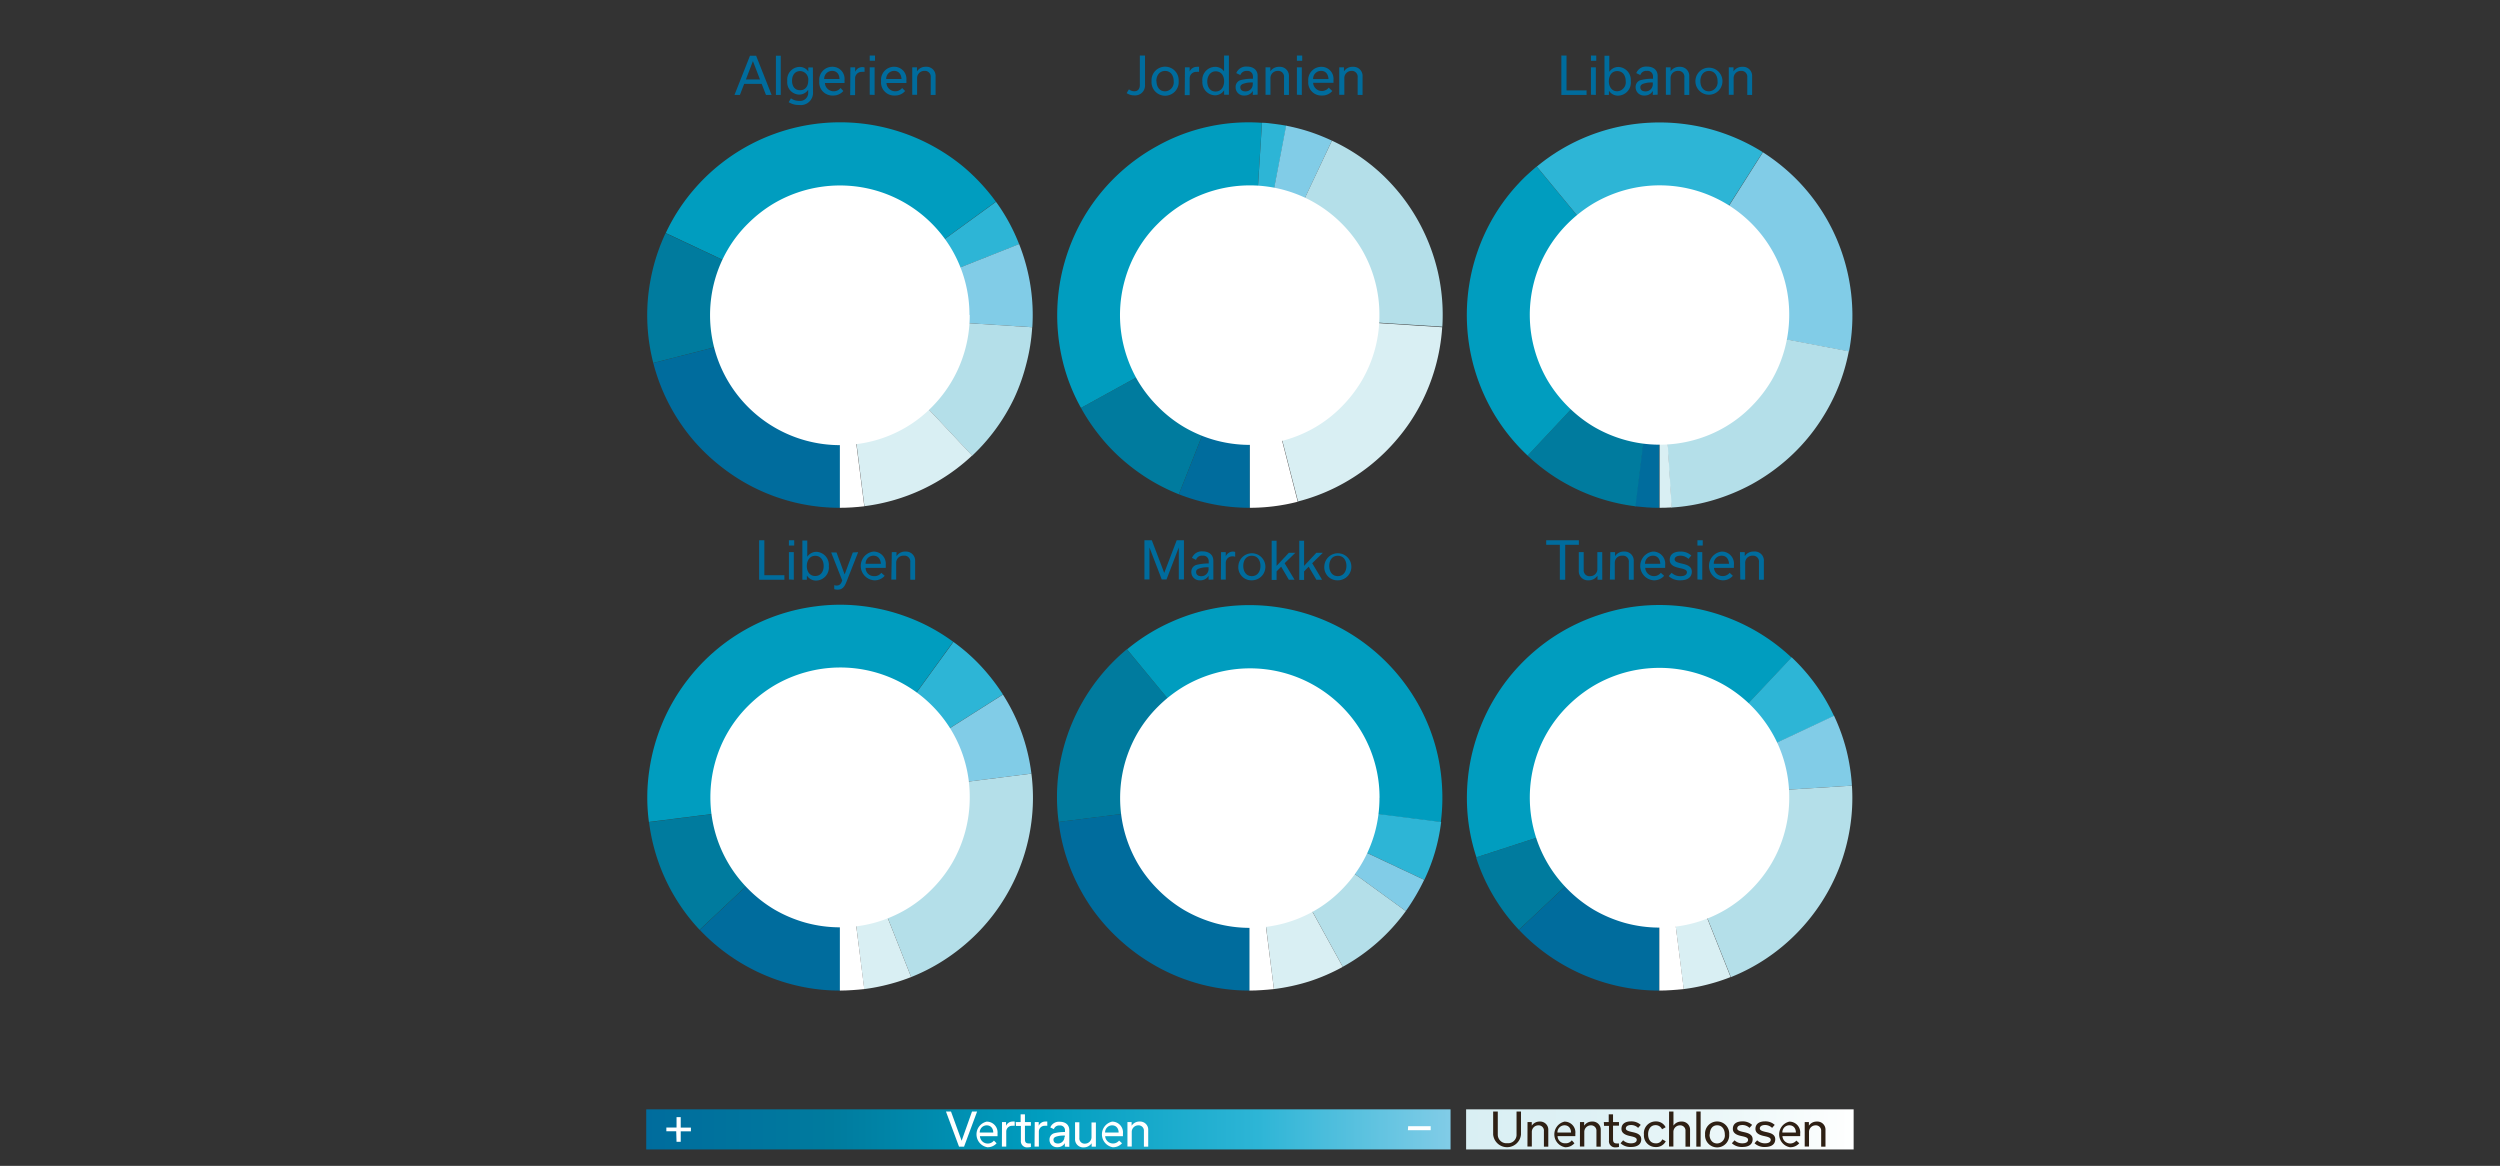 <svg id="Ebene_1" data-name="Ebene 1" xmlns="http://www.w3.org/2000/svg" xmlns:xlink="http://www.w3.org/1999/xlink" viewBox="0 0 382.68 178.46"><rect x="0" y="0" width="382.68" height="178.46" fill="#333333" stroke="none"/><defs><style>.cls-1{fill:#006c9d;}.cls-2{fill:#007b9e;}.cls-3{fill:#009dbf;}.cls-4{fill:#2db5d6;}.cls-5{fill:#81cce7;}.cls-6{fill:#b4dfe9;}.cls-7{fill:#d9eff3;}.cls-8{fill:#fff;}.cls-9{fill:url(#Unbenannter_Verlauf_35);}.cls-10{fill:url(#Unbenannter_Verlauf_45);}.cls-11{fill:#2e2014;}</style><linearGradient id="Unbenannter_Verlauf_35" x1="-557.98" y1="674.61" x2="-557.98" y2="551.5" gradientTransform="translate(718.46 -440.17)" gradientUnits="userSpaceOnUse"><stop offset="0" stop-color="#81cce7"/><stop offset="0.24" stop-color="#2db5d6"/><stop offset="0.51" stop-color="#009dbf"/><stop offset="0.77" stop-color="#007b9e"/><stop offset="1" stop-color="#006c9d"/></linearGradient><linearGradient id="Unbenannter_Verlauf_45" x1="224.43" y1="172.88" x2="283.75" y2="172.88" gradientTransform="translate(426.97 -81.2) rotate(90)" gradientUnits="userSpaceOnUse"><stop offset="0" stop-color="#d9eff3"/><stop offset="0.31" stop-color="#def1f5"/><stop offset="0.69" stop-color="#edf8f9"/><stop offset="1" stop-color="#fff"/></linearGradient></defs><path class="cls-1" d="M128.6,77.73a29.31,29.31,0,0,1-6.66-.75,29.26,29.26,0,0,1-11.57-5.56A29.55,29.55,0,0,1,105.81,67,29.59,29.59,0,0,1,100,55.56l28.59-7.33Z"/><path class="cls-2" d="M100,55.56a29.33,29.33,0,0,1-.78-10.28,31.39,31.39,0,0,1,.93-4.92,30,30,0,0,1,1.73-4.67L128.6,48.23Z"/><path class="cls-3" d="M101.91,35.67a29.07,29.07,0,0,1,4.3-6.65,29.52,29.52,0,0,1,27.41-9.87,29.78,29.78,0,0,1,13.89,6.41,30.56,30.56,0,0,1,4.93,5.31L128.6,48.23Z"/><path class="cls-4" d="M152.46,30.89a28.7,28.7,0,0,1,2,3.17A29.31,29.31,0,0,1,156,37.38L128.6,48.23Z"/><path class="cls-5" d="M128.6,48.23,156,37.36a29.88,29.88,0,0,1,1.73,6.34,29.16,29.16,0,0,1,.29,6.39Z"/><path class="cls-6" d="M158,50.09a28.59,28.59,0,0,1-.91,5.65A29.43,29.43,0,0,1,155.22,61a29.6,29.6,0,0,1-6.41,8.76L128.6,48.23Z"/><path class="cls-7" d="M148.81,69.73a29.39,29.39,0,0,1-16.49,7.75L128.6,48.23Z"/><path class="cls-8" d="M132.3,77.5c-.63.07-1.26.13-1.88.17s-1.24.06-1.86.06l0-29.5Z"/><path class="cls-8" d="M148.44,48.23a19.74,19.74,0,0,1-.71,5.29,19.92,19.92,0,0,1-5.09,8.79,19.21,19.21,0,0,1-4,3.12,19.74,19.74,0,0,1-4.74,2,20.06,20.06,0,0,1-10.58,0A19.91,19.91,0,0,1,109.4,53.52a20.06,20.06,0,0,1,0-10.58,19.57,19.57,0,0,1,2-4.74,19.21,19.21,0,0,1,3.12-4,20.19,20.19,0,0,1,4-3.1,20,20,0,0,1,15.33-2,19.85,19.85,0,0,1,11.85,9.1,19.9,19.9,0,0,1,2.7,10Z"/><path class="cls-1" d="M191.32,77.73a28.69,28.69,0,0,1-5.61-.54,31.17,31.17,0,0,1-5.26-1.53l10.87-27.43Z"/><path class="cls-2" d="M180.45,75.66a30.15,30.15,0,0,1-4.68-2.36,31.12,31.12,0,0,1-4.09-3.06,28.42,28.42,0,0,1-3.45-3.66,29.81,29.81,0,0,1-2.76-4.14l25.85-14.21Z"/><path class="cls-3" d="M165.47,62.44a28.47,28.47,0,0,1-2.85-7.36,29.91,29.91,0,0,1-.78-7.62A29.52,29.52,0,0,1,163,40a30.17,30.17,0,0,1,3-6.92,29.42,29.42,0,0,1,11.09-10.7,28.32,28.32,0,0,1,7.92-3,28.76,28.76,0,0,1,8.16-.58l-1.86,29.42Z"/><path class="cls-4" d="M193.18,18.79c.63,0,1.26.1,1.87.17s1.23.17,1.85.28l-5.58,29Z"/><path class="cls-5" d="M196.86,19.24a29.5,29.5,0,0,1,3.62.93,31.29,31.29,0,0,1,3.4,1.36l-12.56,26.7Z"/><path class="cls-6" d="M203.88,21.53a29.08,29.08,0,0,1,7.49,5,29.52,29.52,0,0,1,5.45,6.81,29.92,29.92,0,0,1,3.21,8,29.33,29.33,0,0,1,.75,8.67l-29.46-1.86Z"/><path class="cls-7" d="M220.76,50.09a29.63,29.63,0,0,1-3.41,12,28.37,28.37,0,0,1-3.42,5.05,29.54,29.54,0,0,1-4.36,4.23,29.9,29.9,0,0,1-5.12,3.24,29.26,29.26,0,0,1-5.76,2.15l-7.37-28.57Z"/><path class="cls-8" d="M198.65,76.8a29,29,0,0,1-3.68.7,29.94,29.94,0,0,1-3.65.23V48.23Z"/><path class="cls-8" d="M211.15,48.23a19.74,19.74,0,0,1-.7,5.29,20.14,20.14,0,0,1-2,4.75,20.57,20.57,0,0,1-3.1,4,19.47,19.47,0,0,1-4,3.12,19.91,19.91,0,0,1-4.74,2,20.06,20.06,0,0,1-10.58,0,20,20,0,0,1-4.75-2,19.65,19.65,0,0,1-4-3.12,19.92,19.92,0,0,1-3.12-4,20.16,20.16,0,0,1-2-4.75,19.79,19.79,0,0,1,0-10.58,19.57,19.57,0,0,1,2-4.74,19.21,19.21,0,0,1,3.12-4,19.91,19.91,0,0,1,4-3.1,19.85,19.85,0,0,1,24.08,3.1,19.81,19.81,0,0,1,3.1,4,19.76,19.76,0,0,1,2.69,10Z"/><path class="cls-1" d="M254,77.73c-.63,0-1.26,0-1.88-.06s-1.24-.1-1.86-.17L254,48.23Z"/><path class="cls-2" d="M250.35,77.5a29.33,29.33,0,0,1-13-4.92,30.15,30.15,0,0,1-3.52-2.84L254,48.23Z"/><path class="cls-3" d="M233.84,69.74a29.29,29.29,0,0,1-5-6.14,29.79,29.79,0,0,1-3.1-7,29.62,29.62,0,0,1,2.18-22.14,29.06,29.06,0,0,1,4.6-6.45c.42-.45.86-.89,1.31-1.3s.91-.82,1.39-1.22L254,48.23Z"/><path class="cls-4" d="M235.24,25.5a29.34,29.34,0,0,1,17.14-6.71,29.83,29.83,0,0,1,6.05.28,28.79,28.79,0,0,1,5.89,1.51,29.65,29.65,0,0,1,5.51,2.71L254,48.23Z"/><path class="cls-5" d="M269.85,23.31a30.11,30.11,0,0,1,4.77,3.77,29.51,29.51,0,0,1,6.58,9.63A29.92,29.92,0,0,1,283.55,48a29.2,29.2,0,0,1-.52,5.81l-29-5.54Z"/><path class="cls-6" d="M283,53.77a29.13,29.13,0,0,1-2,6.39,30.39,30.39,0,0,1-3.28,5.62,29,29,0,0,1-4.35,4.7,30.15,30.15,0,0,1-5.22,3.64,30.63,30.63,0,0,1-5.91,2.44,28.72,28.72,0,0,1-6.4,1.13L254,48.23Z"/><path class="cls-7" d="M255.9,77.67q-.93.06-1.86.06V48.23Z"/><path class="cls-8" d="M273.88,48.23a20,20,0,0,1-2.7,10,20.19,20.19,0,0,1-3.1,4,19.21,19.21,0,0,1-4,3.12,19.57,19.57,0,0,1-4.74,2,19.79,19.79,0,0,1-10.58,0,20.16,20.16,0,0,1-4.75-2,19.92,19.92,0,0,1-4-3.12,20.29,20.29,0,0,1-3.12-4,20,20,0,0,1-2-4.75A19.73,19.73,0,0,1,240,34.19a20.57,20.57,0,0,1,4-3.1,20.14,20.14,0,0,1,4.75-2,19.86,19.86,0,0,1,22.43,9.1,19.49,19.49,0,0,1,2,4.74A19.69,19.69,0,0,1,273.88,48.23Z"/><path class="cls-1" d="M191.32,151.63a29.1,29.1,0,0,1-13.86-3.47,30,30,0,0,1-5.73-4A29.34,29.34,0,0,1,167.1,139a30.34,30.34,0,0,1-3.3-6.19,28.92,28.92,0,0,1-1.75-7l29.27-3.7Z"/><path class="cls-2" d="M162.05,125.82a28.72,28.72,0,0,1,0-7.64,29.65,29.65,0,0,1,10.44-18.8l18.8,22.74Z"/><path class="cls-3" d="M172.52,99.4a29,29,0,0,1,6.72-4.18A29.79,29.79,0,0,1,186.56,93,29.55,29.55,0,0,1,208.24,98a29.79,29.79,0,0,1,9.25,10.54,29.58,29.58,0,0,1,2.22,5.59,29.15,29.15,0,0,1,1,5.84,29.57,29.57,0,0,1-.16,5.88l-29.24-3.68Z"/><path class="cls-4" d="M220.6,125.82a28.72,28.72,0,0,1-.94,4.59,27.88,27.88,0,0,1-1.64,4.27l-26.7-12.56Z"/><path class="cls-5" d="M218,134.68a32.76,32.76,0,0,1-2.81,4.78l-23.89-17.34Z"/><path class="cls-6" d="M191.32,122.12l23.87,17.34a29.35,29.35,0,0,1-9.65,8.53Z"/><path class="cls-7" d="M205.54,148a29.28,29.28,0,0,1-5.18,2.24A30.72,30.72,0,0,1,195,151.4l-3.7-29.28Z"/><path class="cls-8" d="M195,151.4c-.63.07-1.26.12-1.88.16s-1.24.07-1.86.07l0-29.51Z"/><path class="cls-8" d="M211.16,122.12a20.09,20.09,0,0,1-.7,5.29,20.07,20.07,0,0,1-5.1,8.79,19.21,19.21,0,0,1-4,3.12,20,20,0,0,1-4.74,2,20.06,20.06,0,0,1-10.58,0,20.62,20.62,0,0,1-4.75-2,19.92,19.92,0,0,1-4-3.12,19.65,19.65,0,0,1-3.12-4,20.23,20.23,0,0,1-2-4.75,20.06,20.06,0,0,1,0-10.58,20.33,20.33,0,0,1,2-4.74,19.74,19.74,0,0,1,3.12-4,20.57,20.57,0,0,1,4-3.1,20.14,20.14,0,0,1,4.75-2,19.81,19.81,0,0,1,19.33,5.09,19.68,19.68,0,0,1,5.8,14Z"/><path class="cls-1" d="M128.6,151.63a28.68,28.68,0,0,1-6.18-.66,29.75,29.75,0,0,1-15.31-8.64l21.49-20.21Z"/><path class="cls-2" d="M107.09,142.33a29.46,29.46,0,0,1-7.74-16.49l29.25-3.72Z"/><path class="cls-3" d="M128.6,122.12l-29.27,3.7a28.28,28.28,0,0,1,.06-7.91A29.46,29.46,0,0,1,105.3,104a29.4,29.4,0,0,1,19.6-11.19,28.42,28.42,0,0,1,5.74-.17,30,30,0,0,1,5.48.92,30.69,30.69,0,0,1,5.14,1.89,29.08,29.08,0,0,1,4.65,2.79Z"/><path class="cls-4" d="M145.94,98.26a28.16,28.16,0,0,1,4.23,3.72,30.84,30.84,0,0,1,3.35,4.32L128.6,122.12Z"/><path class="cls-5" d="M128.6,122.12l24.92-15.8a29,29,0,0,1,2.89,5.89,29.5,29.5,0,0,1,1.47,6.21Z"/><path class="cls-6" d="M157.88,118.42a29,29,0,0,1,.08,6.71,29.54,29.54,0,0,1-4.07,12.17,29.27,29.27,0,0,1-3.84,5.07,30.2,30.2,0,0,1-4.86,4.14,29,29,0,0,1-5.72,3.05L128.6,122.12Z"/><path class="cls-7" d="M139.47,149.56a28.61,28.61,0,0,1-3.58,1.15,28,28,0,0,1-3.61.69l-3.68-29.28Z"/><path class="cls-8" d="M132.3,151.4c-.63.07-1.26.12-1.88.16s-1.24.07-1.86.07l0-29.51Z"/><path class="cls-8" d="M148.44,122.12a20,20,0,0,1-2.7,10,19.91,19.91,0,0,1-3.1,4,19.21,19.21,0,0,1-4,3.12,20.18,20.18,0,0,1-4.74,2,20.06,20.06,0,0,1-10.58,0,20.43,20.43,0,0,1-4.75-2,19.92,19.92,0,0,1-4-3.12,19.85,19.85,0,0,1-5.12-8.79,20.06,20.06,0,0,1,0-10.58,19.57,19.57,0,0,1,5.12-8.75,20.57,20.57,0,0,1,4-3.1,20,20,0,0,1,4.75-2,19.81,19.81,0,0,1,19.33,5.09,19.64,19.64,0,0,1,5.09,8.75A19.74,19.74,0,0,1,148.44,122.12Z"/><path class="cls-1" d="M254,151.63a28.68,28.68,0,0,1-6.18-.66,29.75,29.75,0,0,1-15.31-8.64L254,122.12Z"/><path class="cls-2" d="M254,122.12l-21.5,20.21a29.71,29.71,0,0,1-3.95-5.27,28.7,28.7,0,0,1-2.6-5.81Z"/><path class="cls-3" d="M254,122.12l-28,9.11a28.9,28.9,0,0,1-1.43-7.78,29.68,29.68,0,0,1,.65-7.62,30.17,30.17,0,0,1,2.54-7.11,29.44,29.44,0,0,1,4.26-6.24,29.94,29.94,0,0,1,5.79-5,29.48,29.48,0,0,1,7.13-3.41,28.5,28.5,0,0,1,8-1.44,29.36,29.36,0,0,1,7.8.76,30,30,0,0,1,7.23,2.75,29.41,29.41,0,0,1,6.27,4.52Z"/><path class="cls-4" d="M274.25,100.61a29.17,29.17,0,0,1,6.49,9L254,122.12Z"/><path class="cls-5" d="M280.74,109.56a29.41,29.41,0,0,1,1.91,5.31,30.31,30.31,0,0,1,.83,5.39L254,122.12Z"/><path class="cls-6" d="M283.48,120.26a28.86,28.86,0,0,1-.29,6.39,30,30,0,0,1-1.59,6,29.74,29.74,0,0,1-6.55,10.18,29.33,29.33,0,0,1-10.1,6.74L254,122.12Z"/><path class="cls-7" d="M264.91,149.56a29,29,0,0,1-3.57,1.15,28.49,28.49,0,0,1-3.62.69L254,122.12Z"/><path class="cls-8" d="M257.74,151.4c-.63.07-1.26.12-1.88.16s-1.24.07-1.86.07l0-29.51Z"/><path class="cls-8" d="M273.88,122.12a19.69,19.69,0,0,1-.71,5.29,19.4,19.4,0,0,1-2,4.75,19.91,19.91,0,0,1-3.1,4,19.47,19.47,0,0,1-4,3.12,20,20,0,0,1-4.74,2,20.06,20.06,0,0,1-10.58,0,20.43,20.43,0,0,1-4.75-2,19.92,19.92,0,0,1-4-3.12,19.85,19.85,0,0,1-5.12-8.79,20.06,20.06,0,0,1,0-10.58,19.57,19.57,0,0,1,5.12-8.75,20.57,20.57,0,0,1,4-3.1,20,20,0,0,1,4.75-2,20,20,0,0,1,15.32,2,20,20,0,0,1,7.11,7.11,19.49,19.49,0,0,1,2,4.74A19.74,19.74,0,0,1,273.88,122.12Z"/><path class="cls-1" d="M116.2,82.7h.8v5.35h3.07v.69H116.2Z"/><path class="cls-1" d="M120.76,82.7h.81v.81h-.81Zm0,6V84.52h.75v4.22Z"/><path class="cls-1" d="M123.51,88.09h0l0,.65h-.69v-6h.75v2.49h0a1.68,1.68,0,0,1,1.43-.76,2,2,0,0,1,1.87,2.19,2,2,0,0,1-1.91,2.21A1.64,1.64,0,0,1,123.51,88.09Zm2.57-1.46c0-.8-.41-1.55-1.29-1.55s-1.29.77-1.29,1.57.42,1.52,1.28,1.52S126.08,87.49,126.08,86.63Z"/><path class="cls-1" d="M131.36,84.52l-1.79,4.54c-.36.92-.73,1.2-1.36,1.2a1.6,1.6,0,0,1-.51-.08v-.61a1.05,1.05,0,0,0,.35.06c.42,0,.67-.17.87-.78v0l-1.69-4.28h.82l1.24,3.36h0l1.25-3.36Z"/><path class="cls-1" d="M135.42,88.14a2,2,0,0,1-1.6.69,2.21,2.21,0,0,1-.11-4.4,1.86,1.86,0,0,1,1.87,2.06,2.9,2.9,0,0,1,0,.43H132.5a1.26,1.26,0,0,0,1.33,1.27,1.24,1.24,0,0,0,1.07-.51Zm-.58-1.84c-.05-.69-.4-1.24-1.14-1.24a1.2,1.2,0,0,0-1.2,1.24Z"/><path class="cls-1" d="M136.51,84.52h.72l0,.62h0a1.55,1.55,0,0,1,1.37-.71,1.39,1.39,0,0,1,1.48,1.48v2.83h-.74V86.06a.9.9,0,0,0-1-1,1.09,1.09,0,0,0-1.16,1.14v2.52h-.74Z"/><path class="cls-1" d="M116.59,12.84h-2.68l-.65,1.69h-.83l2.37-6h.94l2.37,6h-.86Zm-.26-.68-1.08-2.81h0l-1.07,2.81Z"/><path class="cls-1" d="M118.77,14.53v-6h.74v6Z"/><path class="cls-1" d="M124.45,14.07a1.88,1.88,0,0,1-2.14,2,2.85,2.85,0,0,1-1.58-.43l.34-.59a2.09,2.09,0,0,0,1.23.39,1.24,1.24,0,0,0,1.41-1.35v-.36h0a1.61,1.61,0,0,1-1.4.75,1.88,1.88,0,0,1-1.8-2.09,1.94,1.94,0,0,1,1.85-2.15,1.63,1.63,0,0,1,1.37.7h0l0-.61h.7Zm-.73-1.74a1.29,1.29,0,0,0-1.24-1.45c-.82,0-1.24.67-1.24,1.47s.38,1.46,1.23,1.46S123.72,13.15,123.72,12.33Z"/><path class="cls-1" d="M129.09,13.93a2,2,0,0,1-1.6.69,2,2,0,0,1-2.08-2.2,2,2,0,0,1,2-2.2,1.85,1.85,0,0,1,1.86,2.06,2.89,2.89,0,0,1,0,.43h-3a1.35,1.35,0,0,0,2.4.76Zm-.59-1.84c0-.69-.39-1.24-1.13-1.24a1.21,1.21,0,0,0-1.21,1.24Z"/><path class="cls-1" d="M130.17,10.31h.73V11h0a1.2,1.2,0,0,1,1.08-.73,1.17,1.17,0,0,1,.36.06V11a1.56,1.56,0,0,0-.4,0,1,1,0,0,0-1.05,1v2.56h-.75Z"/><path class="cls-1" d="M133.13,8.5h.81v.8h-.81Zm0,6V10.31h.75v4.22Z"/><path class="cls-1" d="M138.55,13.93a2,2,0,0,1-1.6.69,2,2,0,0,1-2.08-2.2,2,2,0,0,1,2-2.2,1.86,1.86,0,0,1,1.87,2.06,2.81,2.81,0,0,1,0,.43h-3.05a1.35,1.35,0,0,0,2.4.76ZM138,12.09c-.05-.69-.4-1.24-1.14-1.24a1.22,1.22,0,0,0-1.21,1.24Z"/><path class="cls-1" d="M139.64,10.31h.72l0,.62h0a1.57,1.57,0,0,1,1.37-.71,1.39,1.39,0,0,1,1.48,1.48v2.83h-.74V11.85a.9.9,0,0,0-1-1A1.1,1.1,0,0,0,140.38,12v2.51h-.74Z"/><path class="cls-1" d="M172.46,14.25l.35-.58a1.25,1.25,0,0,0,.82.3c.6,0,.85-.41.85-1V8.5h.79V13a1.51,1.51,0,0,1-1.63,1.6A2,2,0,0,1,172.46,14.25Z"/><path class="cls-1" d="M176.27,12.43a2.08,2.08,0,1,1,4.15,0,2.08,2.08,0,1,1-4.15,0Zm.76,0c0,.83.44,1.55,1.31,1.55a1.38,1.38,0,0,0,1.32-1.55c0-.85-.45-1.57-1.32-1.57S177,11.58,177,12.43Z"/><path class="cls-1" d="M181.38,10.31h.72l0,.64h0a1.2,1.2,0,0,1,1.09-.72,1.08,1.08,0,0,1,.35,0V11a1.54,1.54,0,0,0-.39,0,1,1,0,0,0-1.05,1v2.56h-.75Z"/><path class="cls-1" d="M184.05,12.46A2,2,0,0,1,186,10.23a1.66,1.66,0,0,1,1.37.69h0V8.5h.74v6h-.73v-.68h0a1.69,1.69,0,0,1-1.42.77A2,2,0,0,1,184.05,12.46Zm3.33,0c0-.93-.49-1.54-1.3-1.54s-1.28.74-1.28,1.55.4,1.54,1.26,1.54S187.38,13.31,187.38,12.42Z"/><path class="cls-1" d="M191.77,14.53l0-.61h0a1.41,1.41,0,0,1-1.27.7,1.25,1.25,0,0,1-1.36-1.28,1.07,1.07,0,0,1,.81-1.09,7.44,7.44,0,0,1,1.84-.2v-.38a.83.83,0,0,0-.93-.82,1,1,0,0,0-1,.64l-.62-.3a1.61,1.61,0,0,1,1.62-1c1,0,1.65.52,1.65,1.44v2.86Zm0-1.66v-.25c-.28,0-.72,0-1.07.09s-.84.2-.84.63.3.65.79.65A1.09,1.09,0,0,0,191.76,12.87Z"/><path class="cls-1" d="M193.72,10.31h.73v.62h0a1.56,1.56,0,0,1,1.37-.7,1.38,1.38,0,0,1,1.48,1.47v2.83h-.75V11.85a.9.9,0,0,0-1-1A1.1,1.1,0,0,0,194.47,12v2.51h-.75Z"/><path class="cls-1" d="M198.52,8.5h.81v.81h-.81Zm0,6V10.31h.75v4.22Z"/><path class="cls-1" d="M203.94,13.93a2,2,0,0,1-1.59.69,2,2,0,0,1-2.09-2.2,2,2,0,0,1,2-2.19,1.84,1.84,0,0,1,1.86,2c0,.13,0,.33,0,.44H201a1.34,1.34,0,0,0,2.39.75Zm-.58-1.83c-.05-.7-.39-1.25-1.14-1.25A1.21,1.21,0,0,0,201,12.1Z"/><path class="cls-1" d="M205,10.31h.72l0,.62h0a1.53,1.53,0,0,1,1.36-.7,1.39,1.39,0,0,1,1.49,1.47v2.83h-.75V11.85a.9.9,0,0,0-1-1A1.1,1.1,0,0,0,205.78,12v2.51H205Z"/><path class="cls-1" d="M181.23,82.7v6h-.79v-4.9h0l-1.88,4.9h-.73l-1.88-4.9h0v4.9h-.77v-6h1.13l1.9,5h0l1.91-5Z"/><path class="cls-1" d="M185,88.74l0-.61h0a1.42,1.42,0,0,1-1.28.7,1.26,1.26,0,0,1-1.36-1.28,1.07,1.07,0,0,1,.82-1.09,7.84,7.84,0,0,1,1.84-.21v-.37a.83.83,0,0,0-.94-.82.92.92,0,0,0-1,.64l-.62-.3a1.6,1.6,0,0,1,1.62-1c1,0,1.65.53,1.65,1.45v2.86Zm0-1.67v-.24c-.28,0-.72,0-1.08.09s-.83.19-.83.62.3.66.79.66A1.1,1.1,0,0,0,185,87.07Z"/><path class="cls-1" d="M186.91,84.52h.72l0,.64h0a1.21,1.21,0,0,1,1.09-.73,1.05,1.05,0,0,1,.35.06v.73a1.13,1.13,0,0,0-.39-.06,1,1,0,0,0-1.05,1v2.56h-.75Z"/><path class="cls-1" d="M189.56,86.63a2.07,2.07,0,1,1,2.07,2.2A2,2,0,0,1,189.56,86.63Zm.75,0c0,.84.44,1.56,1.31,1.56s1.32-.72,1.32-1.56-.44-1.56-1.32-1.56S190.31,85.79,190.31,86.63Z"/><path class="cls-1" d="M196.64,86.21l1.52,2.53h-.88l-1.17-2-.7.72v1.31h-.75v-6h.75v3.85h0l1.87-2h1Z"/><path class="cls-1" d="M200.86,86.21l1.51,2.53h-.87l-1.18-2-.7.72v1.31h-.74v-6h.74v3.85h0l1.87-2h1Z"/><path class="cls-1" d="M202.72,86.63a2.07,2.07,0,1,1,2.07,2.2A2,2,0,0,1,202.72,86.63Zm.75,0c0,.84.44,1.56,1.31,1.56s1.32-.72,1.32-1.56-.44-1.56-1.32-1.56S203.47,85.79,203.47,86.63Z"/><path class="cls-1" d="M238.77,88.74V83.39h-2.09V82.7h5v.69h-2.09v5.35Z"/><path class="cls-1" d="M245.26,88.74h-.73v-.62h0a1.63,1.63,0,0,1-1.37.71,1.39,1.39,0,0,1-1.49-1.48V84.52h.75V87.2a.9.9,0,0,0,1,1A1.09,1.09,0,0,0,244.51,87V84.52h.75Z"/><path class="cls-1" d="M246.5,84.52h.72l0,.62h0a1.55,1.55,0,0,1,1.37-.71,1.39,1.39,0,0,1,1.49,1.48v2.83h-.75V86.06a.9.9,0,0,0-1-1,1.08,1.08,0,0,0-1.15,1.14v2.52h-.75Z"/><path class="cls-1" d="M254.73,88.14a2,2,0,0,1-1.59.69,2.21,2.21,0,0,1-.11-4.4,1.85,1.85,0,0,1,1.86,2.06c0,.13,0,.32,0,.43h-3.05a1.34,1.34,0,0,0,2.39.76Zm-.58-1.84c-.05-.69-.39-1.24-1.14-1.24a1.2,1.2,0,0,0-1.2,1.24Z"/><path class="cls-1" d="M255.43,88.19l.45-.51a1.91,1.91,0,0,0,1.34.52c.67,0,1-.25,1-.61s-.42-.49-1.13-.64-1.5-.42-1.5-1.24.56-1.28,1.66-1.28a2.33,2.33,0,0,1,1.65.61l-.45.51a1.74,1.74,0,0,0-1.22-.49c-.59,0-.89.25-.89.57s.38.48,1.11.64,1.52.39,1.52,1.23-.61,1.33-1.76,1.33A2.49,2.49,0,0,1,255.43,88.19Z"/><path class="cls-1" d="M259.83,82.7h.81v.81h-.81Zm0,6V84.52h.74v4.22Z"/><path class="cls-1" d="M265.25,88.14a2,2,0,0,1-1.59.69,2.21,2.21,0,0,1-.11-4.4,1.85,1.85,0,0,1,1.86,2.06c0,.13,0,.32,0,.43h-3.05a1.35,1.35,0,0,0,2.4.76Zm-.58-1.84c-.05-.69-.39-1.24-1.14-1.24a1.2,1.2,0,0,0-1.2,1.24Z"/><path class="cls-1" d="M266.34,84.52h.73v.62h0a1.54,1.54,0,0,1,1.36-.71A1.39,1.39,0,0,1,270,85.91v2.83h-.75V86.06a.9.9,0,0,0-.95-1,1.09,1.09,0,0,0-1.16,1.14v2.52h-.75Z"/><path class="cls-1" d="M239,8.5h.79v5.34h3.07v.69H239Z"/><path class="cls-1" d="M243.53,8.5h.81v.81h-.81Zm0,6V10.31h.75v4.22Z"/><path class="cls-1" d="M246.28,13.88h0l0,.65h-.68v-6h.74V11h0a1.66,1.66,0,0,1,1.43-.75,2,2,0,0,1,1.86,2.18,2,2,0,0,1-1.91,2.21A1.62,1.62,0,0,1,246.28,13.88Zm2.57-1.46c0-.8-.41-1.54-1.3-1.54s-1.28.77-1.28,1.56.42,1.53,1.27,1.53A1.37,1.37,0,0,0,248.85,12.42Z"/><path class="cls-1" d="M253,14.53l0-.61h0a1.39,1.39,0,0,1-1.27.7,1.26,1.26,0,0,1-1.36-1.28,1.07,1.07,0,0,1,.82-1.09,7.38,7.38,0,0,1,1.84-.2v-.38a.83.83,0,0,0-.94-.82.93.93,0,0,0-1,.64l-.62-.3a1.6,1.6,0,0,1,1.62-1c1,0,1.65.52,1.65,1.44v2.86Zm0-1.66v-.25c-.29,0-.72,0-1.08.09s-.83.2-.83.63.3.65.78.65A1.1,1.1,0,0,0,253,12.87Z"/><path class="cls-1" d="M255,10.31h.72l0,.62h0a1.56,1.56,0,0,1,1.37-.7,1.39,1.39,0,0,1,1.49,1.47v2.83h-.75V11.85a.9.9,0,0,0-1-1A1.09,1.09,0,0,0,255.72,12v2.51H255Z"/><path class="cls-1" d="M259.52,12.43a2.07,2.07,0,1,1,4.14,0,2.07,2.07,0,1,1-4.14,0Zm.76,0c0,.83.44,1.55,1.31,1.55a1.38,1.38,0,0,0,1.32-1.55c0-.85-.45-1.57-1.32-1.57S260.28,11.58,260.28,12.43Z"/><path class="cls-1" d="M264.63,10.31h.72l0,.62h0a1.56,1.56,0,0,1,1.37-.7,1.38,1.38,0,0,1,1.48,1.47v2.83h-.74V11.85a.9.9,0,0,0-1-1A1.1,1.1,0,0,0,265.37,12v2.51h-.74Z"/><rect class="cls-9" x="157.42" y="111.32" width="6.14" height="123.12" transform="translate(-12.4 333.37) rotate(-90)"/><rect class="cls-10" x="251.02" y="143.22" width="6.14" height="59.32" transform="translate(81.2 426.97) rotate(-90)"/><path class="cls-8" d="M103.51,173.17H102v-.58h1.56V171h.64v1.6h1.56v.58h-1.56v1.6h-.64Z"/><path class="cls-8" d="M215.55,172.39H219V173h-3.49Z"/><path class="cls-8" d="M149.57,170.14l-2,5.38h-.77l-2-5.38h.77l1.63,4.48h0l1.59-4.48Z"/><path class="cls-8" d="M152.55,175a1.8,1.8,0,0,1-1.42.61,2,2,0,0,1-.1-3.92,1.65,1.65,0,0,1,1.66,1.84,2.48,2.48,0,0,1,0,.39H150a1.2,1.2,0,0,0,2.14.67Zm-.51-1.64c0-.61-.36-1.1-1-1.1a1.07,1.07,0,0,0-1.07,1.1Z"/><path class="cls-8" d="M153.38,171.76H154v.57h0a1.07,1.07,0,0,1,1-.65,1.26,1.26,0,0,1,.32,0v.65a1.33,1.33,0,0,0-.35,0,.88.88,0,0,0-.94.9v2.28h-.67Z"/><path class="cls-8" d="M155.48,171.76h.75v-1.19h.66v1.19h.91v.56h-.91v2.05c0,.45.12.66.61.66a2,2,0,0,0,.3,0v.54a2.58,2.58,0,0,1-.53.06.94.94,0,0,1-1-1.06v-2.22h-.75Z"/><path class="cls-8" d="M158.39,171.76H159l0,.57h0a1.07,1.07,0,0,1,1-.65,1.18,1.18,0,0,1,.31,0v.65a1.27,1.27,0,0,0-.35,0,.88.88,0,0,0-.94.9v2.28h-.66Z"/><path class="cls-8" d="M163,175.52l0-.54h0a1.25,1.25,0,0,1-1.14.62,1.12,1.12,0,0,1-1.21-1.14,1,1,0,0,1,.73-1,6.83,6.83,0,0,1,1.64-.18V173a.73.73,0,0,0-.83-.72.83.83,0,0,0-.87.56l-.55-.26a1.42,1.42,0,0,1,1.44-.87c.89,0,1.47.47,1.47,1.29v2.55Zm0-1.48v-.22c-.25,0-.64,0-1,.08s-.74.17-.74.56.26.58.7.58A1,1,0,0,0,162.94,174Z"/><path class="cls-8" d="M167.75,175.52h-.65V175h0a1.43,1.43,0,0,1-1.22.63,1.24,1.24,0,0,1-1.32-1.32v-2.52h.66v2.39a.8.8,0,0,0,.86.88,1,1,0,0,0,1-1v-2.24h.67Z"/><path class="cls-8" d="M171.75,175a1.81,1.81,0,0,1-1.42.61,2,2,0,0,1-.1-3.92,1.65,1.65,0,0,1,1.66,1.84c0,.11,0,.29,0,.39h-2.72a1.2,1.2,0,0,0,2.13.67Zm-.52-1.64c0-.61-.35-1.1-1-1.1a1.07,1.07,0,0,0-1.07,1.1Z"/><path class="cls-8" d="M172.58,171.76h.64l0,.56h0a1.39,1.39,0,0,1,1.22-.64,1.24,1.24,0,0,1,1.32,1.32v2.52h-.66v-2.39a.81.81,0,0,0-.86-.87,1,1,0,0,0-1,1v2.24h-.66Z"/><path class="cls-11" d="M232.14,170.14h.68v3.53a2.14,2.14,0,0,1-4.26,0v-3.53h.71v3.49a1.31,1.31,0,0,0,1.44,1.36,1.29,1.29,0,0,0,1.43-1.36Z"/><path class="cls-11" d="M233.82,171.76h.65v.55h0a1.41,1.41,0,0,1,1.22-.63A1.24,1.24,0,0,1,237,173v2.52h-.67v-2.39a.8.8,0,0,0-.85-.87,1,1,0,0,0-1,1v2.24h-.67Z"/><path class="cls-11" d="M241,175a1.81,1.81,0,0,1-1.42.61,2,2,0,0,1-.1-3.92,1.65,1.65,0,0,1,1.66,1.84c0,.11,0,.29,0,.38h-2.72A1.11,1.11,0,0,0,239.6,175a1.13,1.13,0,0,0,1-.45Zm-.52-1.64c0-.62-.35-1.11-1-1.11a1.09,1.09,0,0,0-1.08,1.11Z"/><path class="cls-11" d="M241.85,171.76h.64l0,.55h0a1.41,1.41,0,0,1,1.22-.63,1.24,1.24,0,0,1,1.32,1.32v2.52h-.66v-2.39a.81.81,0,0,0-.86-.87,1,1,0,0,0-1,1v2.24h-.67Z"/><path class="cls-11" d="M245.5,171.76h.75v-1.19h.66v1.19h.91v.55h-.91v2.06c0,.45.12.66.61.66a2,2,0,0,0,.3,0v.54a2.58,2.58,0,0,1-.53.06.94.94,0,0,1-1-1.06v-2.23h-.75Z"/><path class="cls-11" d="M248.06,175l.4-.45a1.72,1.72,0,0,0,1.2.46c.59,0,.88-.22.88-.54s-.38-.44-1-.57-1.34-.38-1.34-1.1.51-1.15,1.49-1.15a2.09,2.09,0,0,1,1.46.54l-.4.46a1.53,1.53,0,0,0-1.08-.44c-.53,0-.8.23-.8.52s.34.42,1,.56,1.36.35,1.36,1.1-.55,1.18-1.58,1.18A2.19,2.19,0,0,1,248.06,175Z"/><path class="cls-11" d="M251.64,173.66a1.8,1.8,0,0,1,1.82-2,1.61,1.61,0,0,1,1.5.89l-.55.31a1.06,1.06,0,0,0-1-.63c-.73,0-1.13.62-1.13,1.4s.38,1.38,1.17,1.38a1,1,0,0,0,1-.61l.53.3a1.63,1.63,0,0,1-1.53.88A1.78,1.78,0,0,1,251.64,173.66Z"/><path class="cls-11" d="M255.49,170.14h.67v2.16h0a1.4,1.4,0,0,1,1.21-.62,1.24,1.24,0,0,1,1.33,1.32v2.52H258v-2.39a.8.8,0,0,0-.85-.87,1,1,0,0,0-1,1v2.24h-.67Z"/><path class="cls-11" d="M259.66,175.52v-5.38h.66v5.38Z"/><path class="cls-11" d="M261,173.65a1.85,1.85,0,1,1,3.69,0,1.85,1.85,0,1,1-3.69,0Zm.68,0c0,.74.39,1.38,1.17,1.38a1.22,1.22,0,0,0,1.17-1.38c0-.75-.4-1.4-1.17-1.4S261.72,172.9,261.72,173.65Z"/><path class="cls-11" d="M265.1,175l.41-.45a1.69,1.69,0,0,0,1.19.46c.6,0,.88-.22.88-.54s-.37-.44-1-.57-1.33-.38-1.33-1.1.5-1.15,1.48-1.15a2.13,2.13,0,0,1,1.47.54l-.4.46a1.55,1.55,0,0,0-1.09-.44c-.52,0-.79.23-.79.52s.34.42,1,.56,1.36.35,1.36,1.1-.55,1.18-1.58,1.18A2.21,2.21,0,0,1,265.1,175Z"/><path class="cls-11" d="M268.57,175l.4-.45a1.72,1.72,0,0,0,1.2.46c.59,0,.88-.22.88-.54s-.38-.44-1-.57-1.34-.38-1.34-1.1.51-1.15,1.49-1.15a2.09,2.09,0,0,1,1.46.54l-.4.46a1.53,1.53,0,0,0-1.08-.44c-.53,0-.8.23-.8.52s.34.42,1,.56,1.36.35,1.36,1.1-.55,1.18-1.58,1.18A2.19,2.19,0,0,1,268.57,175Z"/><path class="cls-11" d="M275.42,175a1.82,1.82,0,0,1-1.43.61,2,2,0,0,1-.09-3.92,1.66,1.66,0,0,1,1.66,1.84c0,.11,0,.29,0,.38h-2.72a1.2,1.2,0,0,0,2.13.68Zm-.52-1.64c0-.62-.35-1.11-1-1.11a1.07,1.07,0,0,0-1.07,1.11Z"/><path class="cls-11" d="M276.25,171.76h.64l0,.55h0a1.41,1.41,0,0,1,1.22-.63,1.24,1.24,0,0,1,1.32,1.32v2.52h-.66v-2.39a.81.81,0,0,0-.86-.87,1,1,0,0,0-1,1v2.24h-.66Z"/></svg>